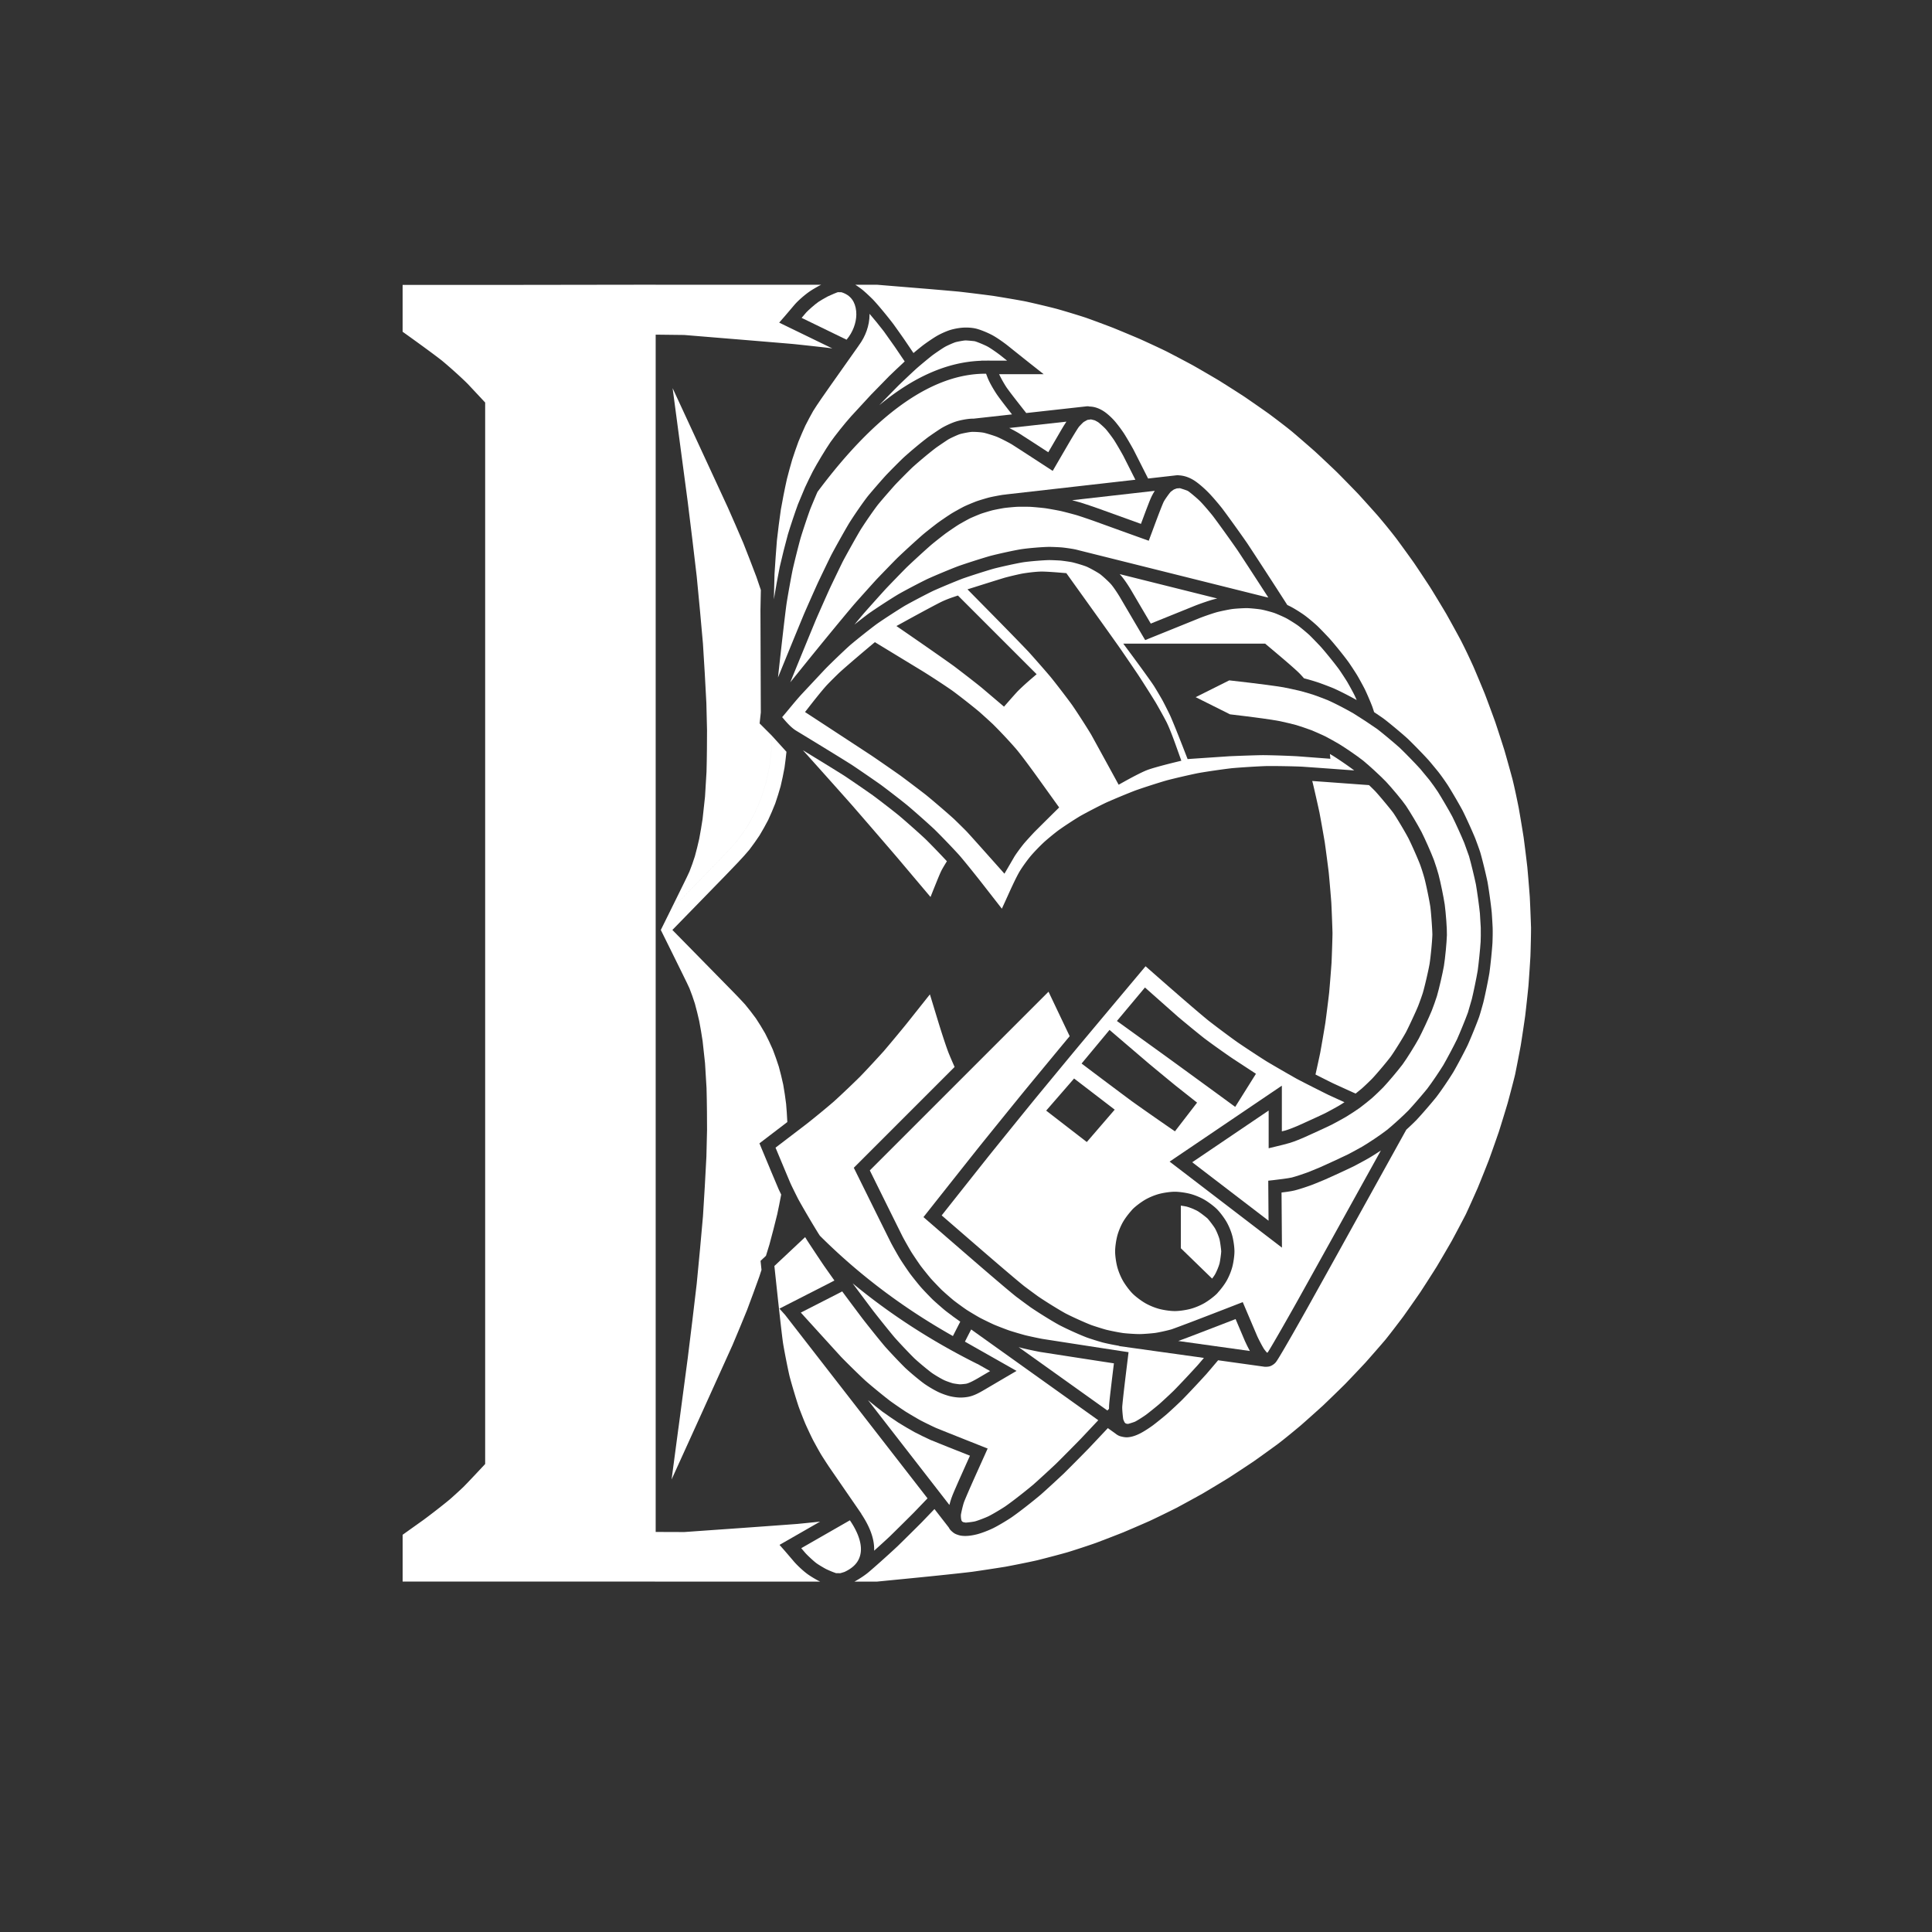 <?xml version="1.0" encoding="UTF-8"?>
<svg width="4096" height="4096" version="1.1" viewBox="0 0 4096 4096" xmlns="http://www.w3.org/2000/svg">
 <rect x="0" y="0" width="4096" height="4096" fill="#333333" stroke="none"/>
 <g fill="#fff">
  <g stroke-linecap="round">
   <path d="m1669.2 2378.8c-0.511-11.571-1.644-28.68-2.561-38.279l-0.016-0.168-0.02-0.17c-1.248-10.675-4.124-29.953-6.014-40.258l-0.035-0.188-0.039-0.187c-2.119-10.177-6.556-28.309-9.344-38.115l-0.051-0.18-0.057-0.178c-3-9.685-8.994-26.689-12.674-35.959l-0.072-0.188-0.078-0.185c-3.894-9.135-11.44-25.026-16.018-33.73l-0.094-0.182-0.102-0.18c-4.792-8.573-13.889-23.366-19.359-31.478l-0.121-0.178-0.123-0.174c-5.675-7.947-16.342-21.668-22.658-29.146l-0.141-0.166-0.144-0.162c-6.489-7.272-18.718-19.98-25.107-26.492-22.74-23.18-64.719-65.97-83.949-85.57-12.643-12.868-31.015-31.561-44.943-45.73 10.451-10.716 23.287-23.879 34.393-35.266h0.01v-0.01c18.139-18.629 57.931-59.489 79.58-81.719v-0.01l0.01-0.01c12.177-12.528 36.65-37.732 49.029-52.857l0.135-0.166 0.131-0.168c6.002-7.747 16.081-21.913 21.418-30.105l0.113-0.174 0.107-0.176c5.131-8.339 13.649-23.551 18.102-32.324l0.092-0.18 0.088-0.183c4.238-8.903 11.202-25.184 14.762-34.471l0.076-0.197 0.07-0.199c3.328-9.419 8.74-26.775 11.412-36.586l0.053-0.191 0.047-0.191c2.439-9.916 6.303-28.352 8.09-38.697l0.027-0.166 0.025-0.168c1.266-8.382 2.99-22.614 4.096-33.496-10.014-11.049-20.771-22.92-30.189-33.312-0.284 8.756-0.677 17.96-1.033 23.469-0.809 9.475-3.14 29.349-4.5 38.387-1.54 8.88-5.474 27.647-7.555 36.139-2.279 8.34-7.795 26.014-10.588 33.943-2.997 7.793-10.112 24.417-13.615 31.795-3.686 7.242-12.4 22.798-16.615 29.666-4.404 6.744-14.726 21.255-19.67 27.65-10.234 12.47-35.021 38.264-47.059 50.648-21.653 22.233-61.432 63.08-79.57 81.709-4.517 4.631-9.795 10.043-15.172 15.557-6.854 13.851-15.185 30.674-20.84 42.088 5.59 11.283 13.79 27.845 20.596 41.596 2.118 4.278 4.101 8.285 5.828 11.775v0.01c5.43 10.99 13.275 26.868 20.102 40.795 6.827 13.927 12.123 24.647 14.264 29.697l0.025 0.061 0.024 0.062c3.401 8.212 8.58 23.06 11.32 31.889l0.055 0.178 0.051 0.178c2.623 9.197 6.971 26.758 9.149 36.795l0.033 0.154 0.031 0.152c2.031 10.336 5.474 30.62 7.106 41.883l0.023 0.174 0.02 0.174c1.415 11.549 3.931 34.597 5.098 46.793l0.02 0.191 0.014 0.191c0.917 12.831 2.47 38.544 3.141 52.014l0.01 0.156 0.01 0.156c0.852 28.212 1.147 72.69 1.086 88.545l0.01 0.129v0.117c-0.262 14.063-0.951 42.381-1.395 56.959v0.135l-0.01 0.135c-1.451 30.655-5.065 93.449-7.258 126.12l-0.01 0.143-0.014 0.141c-2.945 34.68-9.526 105.67-13.201 142.37l-0.014 0.111-0.012 0.111c-4.426 38.738-13.979 117.9-19.145 158.67l-0.01 0.047-0.012 0.049c-5.006 37.676-14.327 107.78-19.51 146.81 7.474-16.453 14.568-32.065 19.885-43.775 15.761-34.685 48.41-106.86 65.359-144.47 7.841-18.403 23.046-55.067 30.316-73.1 6.666-17.582 19.506-52.548 25.604-69.728 5.502-16.719 16.001-50.058 20.93-66.393 4.357-15.986 12.686-47.853 16.238-62.967 3.272-14.971 9.164-45.28 11.578-59.592 1.114-7.399 2.616-18.807 3.978-29.92-7.334-17.544-14.735-35.306-18.088-43.332l-4.162-9.969 8.584-6.555c4.127-3.151 10.763-8.219 18.67-14.258 0.145-7.034 0.203-13.731 0.117-19.322 0.086 5.591 0.03 12.289-0.115 19.322 9.524-7.274 20.892-15.957 31.941-24.396zm-40.926 128.43c-2.414 14.312-8.304 44.621-11.576 59.592-3.553 15.114-11.881 46.981-16.238 62.967-4.928 16.335-15.43 49.674-20.932 66.393-6.098 17.181-18.936 52.146-25.602 69.728-7.27 18.032-22.476 54.697-30.316 73.1-16.95 37.61-49.6 109.78-65.361 144.47-5.317 11.71-12.408 27.322-19.883 43.775-0.346 2.606-0.674 5.073-0.98 7.383-3.431 25.761-9.222 69.35-13.561 101.99 3.399-7.478 6.533-14.373 9.145-20.121 12.867-28.334 40.075-88.211 54.408-119.78 15.816-34.805 48.546-107.16 65.498-144.77l0.068-0.15 0.062-0.15c8.01-18.797 23.239-55.521 30.66-73.932l0.062-0.152 0.061-0.156c6.829-18.008 19.71-53.09 25.959-70.703l0.061-0.172 0.057-0.174c1.312-3.986 2.884-8.839 4.588-14.152-0.524-4.918-0.987-9.276-1.291-12.152l-0.734-6.932 5.09-4.764c1.825-1.708 3.968-3.717 6.371-5.969 2.812-8.997 5.401-17.376 7.258-23.535l0.062-0.203 0.055-0.207c4.468-16.381 12.805-48.213 16.611-64.422l0.027-0.119 0.025-0.119c2.272-10.387 5.547-26.784 8.27-41.199-2.054-4.21-3.931-8.119-5.287-11.049l-0.051-0.109-0.049-0.109c-2.346-5.306-10.41-24.526-18.557-44.014-1.363 11.113-2.866 22.521-3.98 29.92zm8.883-946.7c-0.276-0.304-0.551-0.607-0.824-0.908-8.58-8.58-15.967-15.968-21.137-21.137l-4.75-4.752 0.734-6.68c0.234-2.13 0.714-6.411 0.949-8.555v-0.02c0.257-2.323 0.552-4.978 0.875-7.902-0.087-22.941-0.21-55.993-0.289-76.57-0.059-17.14-0.154-45.11-0.25-73.264-0.084-24.654-0.17-49.449-0.231-67.236v-0.219c0.131-10.725 0.453-26.876 0.826-42.496-3.485-10.389-6.857-20.313-9.34-27.463l-0.061-0.178-0.066-0.178c-6.644-17.765-20.323-53.135-27.566-71.285l-0.061-0.152-0.064-0.152c-7.842-18.534-23.921-55.528-32.375-74.467l-0.041-0.094-0.043-0.094c-8.692-18.814-25.72-55.65-34.076-73.693-15.569-33.628-45.199-97.648-59.258-128.04v-6e-3c-6.266-13.53-15.279-32.999-24.115-52.084 3.953 29.745 8.5 63.971 11.383 85.615v8e-3c0.81 6.102 1.766 13.304 2.822 21.256 5.332 40.141 13.211 99.404 17.668 132.94l0.01 0.049 0.01 0.047c5.166 40.763 14.719 119.93 19.145 158.67l0.012 0.109 0.014 0.109c3.686 36.719 10.257 107.7 13.201 142.38l0.016 0.141 0.01 0.141c2.193 32.667 5.807 95.46 7.258 126.12l0.01 0.135v0.135c0.444 14.579 1.132 42.904 1.395 56.957v0.242c0.061 15.855-0.234 60.333-1.086 88.555l-0.01 0.156-0.01 0.156c-0.671 13.459-2.223 39.173-3.141 52.004l-0.016 0.191-0.018 0.191c-1.167 12.208-3.681 35.247-5.096 46.803l-0.023 0.176-0.021 0.174c-1.631 11.251-5.074 31.535-7.106 41.871l-0.031 0.152-0.033 0.154c-2.177 10.037-6.526 27.598-9.149 36.795l-0.051 0.176-0.053 0.174c-2.743 8.848-7.921 23.688-11.32 31.895l-0.025 0.062-0.027 0.061c-2.14 5.047-7.437 15.773-14.264 29.701-6.827 13.928-14.672 29.806-20.104 40.793-1.661 3.36-3.559 7.195-5.586 11.291 5.377-5.514 10.655-10.926 15.172-15.557 18.138-18.628 57.918-59.476 79.57-81.709 12.037-12.385 36.825-38.179 47.059-50.648 4.944-6.395 15.266-20.907 19.67-27.65 4.215-6.868 12.93-22.424 16.615-29.666 3.503-7.378 10.618-24.002 13.615-31.795 2.793-7.929 8.309-25.603 10.588-33.943 2.081-8.491 6.014-27.258 7.555-36.139 1.36-9.038 3.691-28.912 4.5-38.387 0.356-5.509 0.75-14.713 1.033-23.469z" stop-color="#000000"/>
   <path d="m1390.1 603.58c-15.275 0.02-59.415 0.079-88.94 0.119-38.98 0.06-119.6 0.17-161.25 0.23-32.59 0.04-88.5 0.12-111.81 0.15h-38.74-135.78v99.26c13.192 9.406 62.06 44.417 83.279 61.133v0.004l0.01 0.004c16.408 13.544 41.961 36.517 54.896 49.562v0.006l0.01 0.004c11.221 11.951 29.549 31.552 36.67 39.203l0.135 0.143v46.807 88.09 100.14 112.17 124.22 136.26 148.3 160.34 172.38 176.78 165.23 153.2 141.15 129.11 117.06 105.03 92.99 81.137l-0.135 0.145c-2.178 2.338-35.353 37.983-46.453 48.973-6.812 6.521-21.087 19.537-28.578 26.057-13.158 10.995-41.37 32.959-56.467 43.961-13.087 9.325-34.636 24.691-43.35 30.91v99.242h38.24 136.26 89.439 161.25 109.76v0.025h61.406 159.24l129.57 2e-3c-0.693-0.326-1.351-0.643-1.963-0.947h-0.01c-6.85-3.413-17.4-9.667-24.26-14.566l-0.031-0.023c-9.296-6.675-21.953-18.4-29.543-27.279v-0.01l-0.01-0.012c-8.848-10.375-19.627-22.921-18.93-22.131l-11.365-12.869 14.896-8.539c15.905-9.118 44.309-25.404 71.119-40.773-17.068 1.794-36.409 3.76-48.387 4.9-38.895 2.92-111.69 8.189-145.61 10.559-26.986 1.89-74.049 5.211-94.115 6.641a0.25 0.25 0 0 1-0.018 0l-60.439-0.203v-17.783-94.67-104.52-114.37-124.24-134.09-143.94-153.81-163.66-173.52-177.83-168.59-158.73-148.88-139.02-129.16-119.31-109.45-99.59-63.213l60.461 0.701a0.25 0.25 0 0 1 0.018 0.002c17.177 1.42 60.479 4.987 86.606 7.127 33.046 2.689 104.82 8.648 143.54 11.928a0.25 0.25 0 0 0 0 0.002c18.86 1.92 55.853 5.987 73.973 8.117a0.25 0.25 0 0 0 0 0.002c2.9 0.39 6.265 0.852 9.934 1.361-31.532-15.317-73.919-35.899-96.242-46.742l-16.453-7.992 12.016-13.793c0.18-0.207 5.692-6.675 10.77-12.641 5.077-5.966 9.239-10.904 11.002-12.883l0.01-0.012 0.014-0.014c7.61-8.497 20.938-19.986 30.824-26.783l0.01-0.004 0.01-0.006c5.906-4.048 15.883-9.845 23.131-13.559l0.082-0.043 0.084-0.041c0.362-0.179 0.741-0.365 1.139-0.557h-5.922-159.24-150.24-35.529v-0.068zm423.11 0.066c5.223 3.259 11.011 7.38 15.279 10.83l0.016 0.01 0.012 0.012c5.961 4.842 16.868 15.134 22.262 20.596l0.105 0.107 0.105 0.109c10.588 11.194 29.167 33.543 42.736 51.344l0.1 0.131 0.098 0.135c5.833 8.039 17.391 24.341 23.404 33.023l0.045 0.062 0.043 0.062c5.635 8.329 12.272 18.138 19.225 28.41 7.541-6.294 15.435-12.727 20.443-16.615l0.144-0.111 0.146-0.109c9.562-7.033 22.096-15.571 29.822-19.979l0.025-0.014 0.025-0.016c7.803-4.408 18.984-9.42 27.088-11.965l0.027-0.01 0.031-0.01c8.115-2.508 19.196-4.558 27.637-5.029l0.025-0.004h0.021c8.722-0.458 19.92-0.017 29.664 2.719l0.035 0.012 0.037 0.01c9.894 2.834 23.972 8.757 33.262 13.9l0.018 0.01 0.019 0.01c9.171 5.113 22.99 14.73 32.701 22.525v0.002 0.004c12.986 10.434 34.73 27.78 43.324 34.572l31.607 24.98h-94.461c2.759 6.163 9.431 18.579 15.789 28.158 6.615 9.567 23.989 31.737 41.664 54.145l128.4-14.25a13.998 13.997 0 0 1 5.479 0.479c0.716 0.014 1.449 0.042 2.207 0.084l0.062 0.004 0.065 0.004c6.724 0.429 12.108 1.984 17.969 4.473l0.065 0.029 0.066 0.029c4.029 1.761 7.618 3.842 11.154 6.221l0.021 0.014 0.019 0.014c6.934 4.699 15.169 12.33 21.053 18.887v0.006 0.004c5.815 6.491 14.495 18.069 20.488 27.037l0.082 0.121 0.078 0.121c5.378 8.419 15.221 25.277 20.58 35.174l0.092 0.172 0.088 0.174c8.598 16.992 19.744 39.04 30.354 60.037l55.965-6.354c0.951-0.138 1.878-0.243 2.801-0.318l2.338-0.266a13.998 13.997 0 0 1 4.457 0.209c0.357 0.019 0.717 0.043 1.084 0.068h0.037 0.037c10.652 0.798 20.417 4.415 29.578 9.939l0.021 0.014 0.024 0.014c9.6 5.837 22.882 17.469 32.129 26.998l0.01 0.012c9.094 9.388 22.038 24.755 28.617 33.166l0.076 0.102 0.076 0.1c8.396 11.139 33.986 46.232 53.158 73.971l0.086 0.125 0.084 0.125c21.13 32.018 63.257 96.912 84.559 130.24 3.13 1.464 6.057 2.907 8.492 4.197l0.018 0.01 0.019 0.012c7.986 4.263 20.762 12.299 28.275 17.762l0.016 0.012 0.014 0.012c7.551 5.521 19.833 15.867 26.754 22.31l0.068 0.065 0.068 0.062c5.639 5.393 18.526 18.859 24.564 25.287l0.104 0.111 0.103 0.115c11.927 13.268 32.08 38.22 41.898 51.91l0.066 0.092 0.065 0.098c4.72 6.814 13.003 19.485 17.248 26.357l0.072 0.117 0.068 0.117c4.12 6.971 11.794 20.848 16.449 29.978l0.078 0.156 0.076 0.158c4.483 9.364 11.843 26.495 15.476 36l0.066 0.174 0.061 0.178c1.144 3.252 2.523 7.412 3.939 11.877 7.717 5.128 14.996 10.079 20.25 13.805l0.221 0.156 0.215 0.164c13.182 10.135 37.339 30.301 49.732 41.473l0.139 0.125 0.135 0.129c12.143 11.547 34.23 34.244 45.358 46.627l0.131 0.146 0.127 0.148c5.283 6.22 15.282 18.301 20.4 24.67l0.084 0.105 0.084 0.103c7.346 9.51 14.199 19.595 18.545 26.023l0.102 0.154 0.102 0.156c8.736 13.69 24.329 40.379 32.098 54.953l0.082 0.152 0.076 0.154c7.434 14.814 20.283 43.129 26.459 58.285l0.068 0.17 0.064 0.17c2.848 7.548 8.892 23.859 10.797 30.197l0.027 0.09 0.023 0.09c4.483 15.679 11.827 45.804 15.127 61.99l0.035 0.182 0.033 0.18c2.891 16.366 7.202 47.54 8.824 63.967l0.02 0.18 0.012 0.178c0.587 8.053 1.521 23.547 1.893 31.596l0.01 0.131v0.133c0.163 5.946 0.145 11.981 0.053 17.506h-0.01c-0.093 5.525-0.261 10.541-0.397 14.447l-0.01 0.191-0.01 0.193c-1.015 16.306-4.152 47.179-6.463 63.553l-0.025 0.174-0.027 0.174c-2.725 16.329-9.004 46.788-12.904 62.639l-0.041 0.172-0.047 0.17c-2.124 7.78-6.791 24.496-8.977 30.754l-0.027 0.08-0.029 0.08c-5.546 15.278-17.211 43.912-24.002 58.914l-0.072 0.16-0.076 0.158c-7.205 14.91-21.901 42.616-30.164 56.84l-0.096 0.16-0.098 0.158c-8.529 13.824-23.828 36.825-35.781 52.522l-0.103 0.137-0.109 0.135c-10.12 12.628-30.23 35.872-41.371 47.816l-0.09 0.096-0.09 0.094c-5.599 5.782-13.705 13.522-22.119 21.215-2.631 4.742-5.781 10.412-8.461 15.236l-0.01 0.016c-12.502 22.562-40.588 73.235-56.184 101.38-18.688 33.734-57.91 104.54-78.459 141.61v0.01c-18.224 32.826-52.016 93.576-67.592 121.53l-0.012 0.016-0.01 0.012c-12.966 23.158-49.142 87.229-61.676 106.98l-0.039 0.062-0.041 0.06c-3.236 4.979-5.022 8.504-12.356 12.684l-0.115 0.066-0.117 0.063c-4.031 2.197-6.686 2.445-9.6 2.701-1.475 0.13-2.886 0.241-4.475 0.141a13.998 13.997 0 0 1-1.781-0.133l-97.998-13.684c-9.004 10.679-18.252 21.565-24.225 28.484l-0.1 0.115-0.102 0.113c-10.585 11.736-36.045 39.212-52.74 56.111l-0.1 0.1-0.102 0.098c-8.259 8.03-23.602 22.288-31.5 29.274l-0.088 0.078-0.09 0.076c-7.789 6.661-21.903 18.026-29.392 23.656l-0.098 0.074-0.1 0.07c-8.624 6.248-19.716 13.388-27.236 17.121l-0.02 0.01-0.016 0.01c-7.674 3.782-15.678 6.903-24.773 7.785h-0.029-0.029c-4.542 0.421-8.22-0.116-12.008-0.928-3.787-0.812-7.133-1.559-11.506-4.393l-0.068-0.043-0.066-0.045c-1.524-1.012-2.747-1.903-3.799-2.781l-15.594-11.137c-13.171 13.996-29.731 31.584-39.75 42.209l-0.074 0.078-0.074 0.076c-13.714 14.107-40.209 40.823-53.334 53.775l-0.117 0.115-0.119 0.111c-12.491 11.763-36.628 34.047-48.596 44.559l-0.084 0.074-0.086 0.07c-11.81 10.042-41.893 34.246-62.238 48.336l-0.113 0.08-0.117 0.074c-11.602 7.699-28.361 17.615-38.172 22.463l-0.018 0.01-0.02 0.01c-9.874 4.844-24.564 10.509-34.262 13.014h-0.012-0.012c-9.053 2.32-19.485 4.031-28.676 3.482h-0.031-0.029c-4.589-0.294-7.848-0.766-12.682-2.459l-0.041-0.014-0.041-0.016c-4.806-1.716-6.963-2.816-11.139-6.354l-0.06-0.051-0.061-0.053c-3.797-3.292-5.266-5.156-7.271-8.922l-30.352-39.088c-9.925 10.352-19.083 19.893-26.543 27.652l-0.086 0.088-0.086 0.086c-13.371 13.43-38.901 38.704-51.328 50.797l-0.094 0.092-0.096 0.088c-22.961 21.524-52.98 48.056-62.938 56.299l-0.062 0.053-0.061 0.051c-6.908 5.588-18.077 13.121-28.383 18.615h47.795c6.633-0.661 37.104-3.649 60.982-5.998 32.944-3.199 103.78-10.299 140.71-14.787 17.933-2.539 53.275-7.928 70.68-10.768 16.862-3.128 50.556-9.837 67.215-13.645 16.303-4.068 48.527-12.475 64.197-16.982 15.42-4.687 45.533-14.584 60.215-19.791 14.494-5.437 43.359-16.585 57.725-22.293 14.244-5.987 42.595-18.232 56.701-24.49 14.012-6.566 42.066-20.25 56.121-27.357 13.954-7.447 41.787-22.662 55.652-30.44 13.774-8.096 41.226-24.632 54.902-33.059 13.474-8.686 40.158-26.269 53.385-35.176 12.954-9.136 38.637-27.622 51.344-36.978 15.408-11.72 36.823-29.494 48.891-39.621 11.904-10.425 35.539-31.557 47.275-42.273 11.565-11.015 34.529-33.31 45.916-44.606 11.105-11.464 33.019-34.567 43.836-46.203 10.506-11.795 31.242-35.548 41.459-47.514 7.695-9.262 28.955-37.14 38.393-49.736 9.206-12.843 27.392-38.795 36.369-51.891 8.746-13.354 25.993-40.255 34.49-53.811 8.176-13.653 24.193-41.055 32.041-54.81 7.517-13.844 22.234-41.628 29.432-55.562 2.858-5.665 19.52-42.806 25.818-57.211 6.027-14.613 17.795-44.014 23.533-58.809 5.468-14.992 16.094-45.092 21.242-60.188 4.818-15.124 14.117-45.39 18.596-60.533 4.139-15.155 14.465-54.498 15.795-60.689 3.139-15.344 9.118-46.169 11.947-61.633 2.509-15.604 7.217-46.934 9.416-62.656 1.889-15.844 5.33-47.546 6.879-63.389 1.22-15.795 3.317-47.317 4.207-63.049 0.55-15.686 1.459-50.621 1.26-62.617l-0.006-0.012-0.064-0.023c-0.46-15.664-1.73-47.057-2.529-62.77-1.13-15.785-3.738-47.397-5.207-63.219-1.8-15.865-5.731-47.494-7.85-63.246-2.429-15.633-7.616-46.758-10.365-62.262-3.059-15.375-8.638-42.519-13.305-61.195-4.058-15.163-12.506-45.469-16.894-60.613v-0.012c-4.738-15.124-14.543-45.359-19.611-60.463v-0.01c-5.398-15.034-16.463-44.91-22.131-59.764-5.958-14.644-18.134-43.761-24.361-58.215-6.508-14.266-15.723-34.322-27.166-56.488-7.437-13.864-22.631-41.503-30.398-55.277-8.096-13.673-24.602-40.934-33.02-54.52v-0.01c-8.697-13.415-26.308-39.982-35.225-53.146-9.147-12.905-27.671-38.474-37.047-51.139-15.191-19.837-29.413-36.757-39.561-48.764-10.436-11.835-31.606-35.342-42.342-47.018-11.026-11.505-33.387-34.354-44.713-45.699-11.526-11.085-34.748-32.957-46.443-43.742-11.856-10.496-35.734-31.185-47.76-41.391v-0.002c-14.949-12.28-37.189-29.025-49.836-38.432v-0.002c-12.905-9.186-38.954-27.317-52.109-36.273v-0.004c-13.405-8.736-40.455-25.957-54.09-34.443v-0.002c-13.755-8.187-41.345-24.231-55.19-32.088v-0.002c-13.935-7.537-41.895-22.279-55.93-29.486v-0.002c-14.05-6.905-42.109-19.822-56.195-26.18l-0.01-0.002c-14.205-6.088-42.741-17.991-57.076-23.818v-0.002c-14.466-5.548-43.506-16.443-58.307-21.6v-0.002c-15.05-4.966-45.911-14.312-61.701-18.689v-0.002c-16.05-4.187-48.891-11.986-65.682-15.594-16.72-3.218-50.858-8.945-68.133-11.684-17.804-2.409-53.932-6.888-72.266-8.957-18.856-1.74-55.886-4.96-74.051-6.43-29.546-2.409-79.569-6.517-100.06-8.217h-14.858-31.205zm968.8 1052.1c0.611 2.168 1.096 3.941 1.412 5.195 3.67 15.42 10.68 46.404 14 61.975a0.25 0.25 0 0 1 0 0.01c2.98 15.711 8.59 47.263 11.23 63.123a0.25 0.25 0 0 1 0 0.01c2.28 15.99 6.49 48.014 8.41 64.045 1.55 15.991 4.279 47.891 5.459 63.832a0.25 0.25 0 0 1 0 0.01c0.8 15.881 2.029 47.595 2.469 63.436 0.055 3.217-0.268 15.076-0.693 28.139-0.425 13.063-0.954 27.313-1.309 35.254a0.25 0.25 0 0 1 0 0.01c-1.09 15.92-3.628 47.803-5.078 63.774a0.25 0.25 0 0 1 0 0.01c-1.83 16.021-5.86 48.054-8.06 64.074-2.54 15.891-7.979 47.523-10.869 63.273a0.25 0.25 0 0 1 0 0.01c-2.332 11.228-6.523 30.462-10.027 46.125 13.651 6.941 27.906 14.103 37.104 18.615 12 5.506 31.729 14.49 47.883 21.814 5.108-4.047 10.37-8.312 13.484-10.963 5.467-4.876 16.864-15.765 21.867-20.889 9.996-10.652 30.15-34.546 38.879-46.09 6.429-8.731 25.153-38.606 32.312-51.633 5.38-10.192 20.699-42.786 26.18-56.303 2.696-6.927 8.07-21.735 10.062-28.332 4.147-14.365 11.447-45.826 14.074-60.699 2.339-14.774 5.432-46.824 5.926-61.436l0.002-0.002c0.175-6.684-2.422-45.285-4.33-59.699-2.199-14.556-8.68-46.032-12.404-60.219-2.035-7.274-5.419-18.548-9.049-28.578-5.227-13.746-18.211-43.09-25.057-56.621-7.021-13.359-23.3-40.719-31.371-52.738-3.85-5.646-29.149-36.391-39.256-47.201-3.255-3.362-7.79-7.791-12.836-12.576-22.985-1.673-54.158-3.945-74.662-5.449h-0.01c-10.742-0.796-29.028-2.115-45.742-3.305z" stop-color="#000000" stroke-linejoin="round" stroke-width="1"/>
   <path d="m1918 766.25c-7.619-11.257-14.943-22.08-21.086-31.16-0.01-0.011-0.019-0.03-0.029-0.041-5.767-8.327-17.307-24.602-22.916-32.336-9.048-11.864-21.03-26.511-30.457-37.455 0.01 0.68 0.01 1.361 0 2.043-0.192 22.384-8.159 45.56-23.006 65.373l0.049 0.023-0.795 1.125c0 3e-3 0 5e-3 -0.01 8e-3v4e-3l-8.721 12.33c-10.383 14.68-35.605 50.384-50.432 71.389v4e-3c-9.06 12.827-28.502 40.49-36.598 53.742-4.166 7.209-12.756 23.276-16.602 31.07-3.756 8.031-11.379 25.69-14.812 34.334-3.334 8.855-10.009 28.164-13.02 37.662-2.904 9.704-8.609 30.596-11.182 40.951-4.484 19.751-10.357 49.935-12.922 65.135-2.36 15.574-6.581 48.573-8.342 65.234-1.467 17.338-4.014 53.028-5.072 71.078-0.445 12.85-1.006 34.914-1.393 53.809 3.228-19.885 8.997-51.803 12.43-68.516l0.023-0.111 0.023-0.113c3.975-17.862 12.384-51.426 17.127-68.348l0.033-0.121 0.035-0.123c4.987-16.623 15.291-47.584 21.379-64.035l0.07-0.186 0.074-0.185c3.672-9.118 10.962-26.551 14.826-35.441l0.057-0.131 0.062-0.131c4.057-8.835 12.027-25.238 16.392-33.728l0.043-0.086 0.045-0.084c8.966-16.868 26.977-46.712 37.352-61.896l0.061-0.09 0.064-0.09c10.495-14.856 29.328-38.429 43.213-54.106l0.064-0.072 0.064-0.07c10.89-11.957 31.98-34.815 42.369-45.939l0.07-0.076 0.07-0.074c9.905-10.299 28.97-29.824 38.398-39.312l0.098-0.096 0.098-0.094c7.431-7.194 20.679-19.861 32.797-31.066zm-102.51-99.463c0.026-2.495-0.086-4.942-0.336-7.324-2.032-19.377-11.312-33.784-31.279-39.898-2.129-0.056-6.577-0.053-7.508-0.127-0.495 0.157-1.385 0.435-2.252 0.766-1.793 0.685-4.144 1.635-6.586 2.658-4.848 2.03-10.225 4.436-12.522 5.57-5.721 2.936-16.35 9.199-19.98 11.686-6.69 4.6-21.433 17.481-25.828 22.387v4e-3 2e-3c0.307-0.34-5 5.855-9.709 11.381 28.213 13.703 68.658 33.348 95.311 46.297 13.577-16.108 20.511-35.932 20.693-53.4z" stop-color="#000000"/>
   <path d="m2046.2 721.79c-3.757 0.215-16.88 2.587-20.877 3.818-4.011 1.265-16.668 6.795-21.648 9.605-5.154 2.943-18.188 11.673-26.916 18.082-7.476 5.81-24.409 19.824-33.018 27.354-13.156 11.955-30.23 28.25-38.947 36.689-9.192 9.253-28.175 28.69-37.891 38.791-0.854 0.915-1.784 1.913-2.777 2.981 71.914-59.584 143.91-91.838 215.91-94.26l-0.102-0.262h10.596c2.085 0.015 4.173-0.223 6.258-0.156a14 14 0 0 1 1.688 0.156h36.66c-4.542-3.633-8.53-6.788-12.195-9.732l-0.01-0.004c-8.121-6.518-22.669-16.477-28.785-19.891-5.985-3.312-21.591-9.799-27.356-11.457-1.192-0.327-17.126-1.894-20.592-1.715zm44.359 70.523c-5.035-0.039-10.085 0.092-15.148 0.395h-0.002c-100.3 5.985-206.25 78.756-315.18 215.03h0.002c-8.706 10.891-17.431 22.188-26.174 33.889a14 14 0 0 1-0.729 0.894c-0.365 0.781-0.704 1.514-1.014 2.188-3.651 8.405-10.894 25.722-14.391 34.396-5.67 15.341-16.038 46.476-20.713 62.045-4.454 15.9-12.93 49.723-16.699 66.646-3.543 17.261-10.087 53.669-12.945 71.949-3.917 27.935-13.077 110.44-16.812 144.38-0.412 3.738-0.867 7.864-1.351 12.258 13.774-33.988 40.772-99.865 55.26-134.84l0.049-0.117 0.051-0.117c7.291-16.737 21.603-48.977 28.76-64.791l0.045-0.102 0.047-0.098c7.014-14.875 20.73-43.354 27.604-57.314l0.037-0.076 0.039-0.078c6.243-12.298 28.971-53.059 39.312-70.272l0.088-0.144 0.09-0.141c12.052-19.01 29.143-43.648 39.139-56.387l0.107-0.135 0.107-0.133c9.529-11.55 27.862-32.67 37.396-43.145l0.084-0.092 0.084-0.088c9.563-10.142 27.853-28.565 37.471-37.725l0.113-0.107 0.117-0.107c15.421-14.038 38.975-33.653 52.98-44.049l0.102-0.072 0.1-0.07c7.115-5.092 21.92-15.183 27.359-18.469l0.018-0.012 0.018-0.01c8.312-4.987 21.007-10.851 30.072-13.799l0.018-0.006 0.019-0.008c9.077-2.925 22.238-5.464 31.713-6.131l0.027-0.002 0.027-0.002c2.056-0.136 4.337-0.212 6.764-0.219l80.92-8.979c-13.455-17.122-25.66-32.927-31.93-42.01l-0.07-0.102-0.068-0.102c-8.128-12.23-16.199-26.404-20.031-36.482l-0.01-0.014c-0.854-2.239-1.883-4.941-2.869-7.529z" stop-color="#000000"/>
  </g>
  <path d="m2260.9 893.92-121.24 13.457c7.089 3.54 14.449 7.499 19.771 10.684l0.012 8e-3 0.014 8e-3c3.969 2.386 16.333 10.438 31.744 20.445 11.051 7.176 21.327 13.865 31.234 20.309 6.369-10.942 13.66-23.469 19.811-34.031v-4e-3c4.26-7.311 11.96-20.969 18.652-30.875z" stop-color="#000000"/>
 </g>
 <path d="m2407.1 1017.1c-9.105-18.017-18.252-36.108-25.531-50.494-4.814-8.885-14.912-26.143-19.449-33.258-5.099-7.614-14.342-19.733-17.973-23.787-1e-3 -2.8e-4 -0.01-2e-3 -0.01-2e-3v-6e-3c-3.556-3.961-13.762-12.935-15.9-14.389-1.004-0.67-6.558-3.692-6.641-3.742-1.478-0.609-8.548-2.216-8.685-2.269-0.01 0.052-7.464 1.086-7.449 1.057-0.045 0.034-7.346 4.001-8.432 4.838-1.052 0.844-7.796 7.606-9.674 9.969-3.034 3.863-15.68 24.844-20.922 33.84-8.45 14.51-22.064 37.885-27.203 46.727l-7.393 12.721-12.338-8.016c-10.733-6.973-28.166-18.326-43.555-28.318-15.376-9.985-29.705-19.201-30.896-19.918h-0.01c-7.307-4.371-24.248-12.955-30.795-15.662-6.547-2.692-22.885-7.762-28.646-8.969v0c0 5e-5 0-1e-5 -0.01 0v0c-5.007-1.035-14.276-1.685-20.668-1.812a14 14 0 0 1-1.621-0.021c-1.447-9e-3 -2.677 0.015-3.582 0.074-5.04 0.359-20.215 3.288-25.043 4.842-4.844 1.578-19.403 8.235-24.295 11.168-1.6 0.968-19.218 12.759-25.398 17.174-12.442 9.242-36.156 28.946-50.623 42.107-8.851 8.435-27.281 26.988-36.199 36.441-8.908 9.79-27.309 30.99-36.285 41.861-8.661 11.047-25.917 35.822-37.365 53.869-9.591 15.975-33.23 58.473-38.238 68.332-6.729 13.669-20.417 42.09-27.301 56.688-7.045 15.571-21.315 47.715-28.504 64.215-14.392 34.746-41.217 100.2-54.969 134.12 13.306-16.473 26.899-33.306 36.738-45.496 24.632-30.489 74.138-91.01 98.721-119.82l0.07-0.084 0.072-0.082c11.9-13.515 35.063-39.341 46.607-51.986l0.092-0.102 0.096-0.098c11.195-11.792 32.882-34.15 43.721-45.08l0.184-0.18c10.913-10.61 39.932-37.376 55.957-51.164l0.109-0.096 0.113-0.094c7.912-6.527 22.575-18.08 30.199-23.787l0.1-0.074 0.103-0.074c7.531-5.429 21.188-14.714 28.471-19.34l0.131-0.084 0.133-0.08c7.206-4.356 19.823-11.374 26.84-14.904l0.123-0.062 0.127-0.061c5.996-2.869 18.912-8.269 25.955-10.904l0.176-0.065 0.18-0.062c7.027-2.416 19.574-6.192 26.799-8.07l0.182-0.047 0.184-0.043c7.281-1.685 20.345-4.21 27.873-5.359l0.158-0.024 0.158-0.022c1.948-0.252 4.296-0.522 6.844-0.793a14 14 0 0 1 1.525-0.26zm-399.6 808.82c-13.309-14.387-34.345-36.194-45.867-47.455-13.87-12.999-43.872-39.494-56.463-50.022-13.016-10.546-40.64-31.91-54.639-42.256-14.599-10.315-44.67-30.978-59.9-41.141-22.926-14.473-59.608-36.928-88.406-54.475 1.443 1.591 2.845 3.137 4.197 4.629l0.016 0.018 0.016 0.017c24.828 27.574 74.014 82.627 98.494 110.25l0.039 0.043 0.039 0.045c24.613 28.251 73.465 84.82 97.83 113.3l0.031 0.033 0.029 0.035c20.435 24.197 52.067 61.669 69.857 82.75 2.816-7.064 4.663-11.781 7.834-19.621 6.681-16.518 12.286-30.636 15.856-37.463l0.01-0.016 0.01-0.02c2.366-4.495 6.647-11.65 11.018-18.652z" fill="#fff" stop-color="#000000" stroke-linecap="round"/>
 <path d="m2448.2 1040.6-175.28 19.906c6.711 1.756 13.459 3.59 18.193 4.969l0.115 0.031 0.113 0.035c9.536 2.953 27.616 9.138 36.99 12.457l0.051 0.02 0.053 0.018c27.179 9.858 66.331 23.976 90.467 32.646 2.768-7.482 6.283-17.021 10.422-27.916 5.028-13.234 9.439-24.912 12.752-31.471l0.012-0.024 0.014-0.025c1.766-3.462 3.827-7.084 6.094-10.646z" fill="#fff" stop-color="#000000"/>
 <g fill="#fff">
  <g stroke-linecap="round">
   <path d="m2689 1266.9c-21.714-33.635-49.199-75.872-64.889-99.65-18.777-27.162-44.442-62.356-52.314-72.807-5.72-7.307-19.044-23.052-26.613-30.867l-0.01-0.01c-7.147-7.363-23.166-20.482-26.549-22.547-2.789-1.675-16.85-5.949-17.178-5.984-0.343-0.01-6.581 0.455-6.582 0.438-0.078 0.035-5.862 2.188-6.215 2.355-0.373 0.223-5.852 4.171-6.791 5.029-1.766 1.692-11.795 15.223-14.812 21.125-1.194 2.368-6.606 15.726-11.561 28.768-4.959 13.053-10.012 26.761-12.576 33.688l-0.02 0.032c-0.927 2.486-2.266 6.033-2.635 7.019l-4.834 12.93-12.996-4.65c-20.69-7.404-72.323-26.042-103.46-37.334-8.957-3.171-27.297-9.422-35.816-12.064-8.448-2.456-26.063-7.062-34.266-8.971-8.101-1.706-25.084-4.769-32.902-5.939-7.731-0.971-24.07-2.493-31.494-2.932-7.422-0.254-21.822-0.262-28.318-0.049-6.398 0.359-20.324 1.647-26.535 2.445-6.103 0.939-19.473 3.522-25.443 4.896-5.875 1.535-18.703 5.396-24.381 7.34-5.578 2.097-19.59 8.005-23.392 9.816-5.607 2.828-18.585 10.032-24.686 13.713-6.282 3.996-20.134 13.406-26.859 18.25-6.864 5.143-21.678 16.811-28.969 22.822-15.082 12.985-44.527 40.139-54.498 49.828-10.548 10.639-32.18 32.939-43.102 44.441-11.327 12.409-34.451 38.188-46.121 51.441-5.714 6.697-12.865 15.22-20.777 24.728 11.372-9.051 23.004-18.072 31.014-23.978l0.135-0.1 0.139-0.096c15.601-10.936 46.098-30.716 61.633-40.018l0.137-0.082 0.139-0.078c15.39-8.747 45.427-24.524 61.44-32.272l0.146-0.07 0.146-0.066c16.222-7.391 47.875-20.597 64.717-26.99l0.141-0.053 0.141-0.051c17.039-6.052 50.318-16.682 67.945-21.711l0.16-0.045 0.162-0.043c17.43-4.526 49.275-11.57 65.68-14.229l0.113-0.017 0.113-0.02c16.141-2.346 44.035-4.677 58.896-4.854h0.293c7.245 0.066 19.797 0.607 26.756 1.162l0.168 0.016 0.166 0.018c6.855 0.712 18.456 2.366 25.053 3.592l0.168 0.032c0.887 0.176 1.823 0.374 2.797 0.59a14 14 0 0 1 0.723 0.16l0.045 0.012c2.534 0.575 5.308 1.269 8.19 2.045l392.34 98.022 0.924 0.231a14 14 0 0 1 0.373 0.119c2.053 0.424 4.285 0.924 6.598 1.475zm-108.38 1.932-206.83-51.674c1.137 1.221 2.202 2.408 3.178 3.543l0.028 0.032c6.968 8.157 15.273 20.568 22.279 32.508 13.522 23.076 30.573 52.059 40.459 68.812 24.137-9.739 65.679-26.53 94.055-38.029l0.082-0.033 0.082-0.031c11.675-4.561 27.966-10.117 37.812-12.91l0.066-0.018 0.062-0.018c2.542-0.695 5.524-1.438 8.723-2.182z" stop-color="#000000"/>
   <path d="m2876.3 1484.2c-1.887-4.296-3.67-8.24-5.006-11.037-4.184-8.194-11.913-22.175-15.453-28.172-3.743-6.053-12.133-18.887-16.295-24.902-8.544-11.905-29.185-37.492-39.84-49.356-5.763-6.131-19.343-20.222-23.336-24.045-5.585-5.191-18.625-16.111-24.086-20.107l-0.01-0.01c-5.53-4.019-19.377-12.71-24.988-15.705-5.643-2.988-20.1-9.342-25.844-11.369-5.196-1.816-18.068-5.288-24.877-6.754a14 14 0 0 1-1.312-0.262l-0.199-0.051h-0.016c-0.155-0.03-0.307-0.057-0.451-0.084h-0.01c-6.512-1.193-23.363-2.884-30.213-3.027-6.841-0.123-24.412 0.893-31.738 1.859-7.306 0.983-25.455 4.704-33.312 6.85-8.156 2.318-24.66 7.915-35.178 12.024-31.786 12.88-84.258 34.097-105.12 42.504l-11.15 4.494-6.127-10.344c-7.777-13.13-31.042-52.703-46.621-79.289v-0.012c-6.309-10.751-14.652-22.902-19.404-28.469-4.492-5.223-18.248-17.901-23.646-21.82-5.422-3.893-21.922-13.077-28.518-15.822-6.704-2.762-25.079-8.189-31.943-9.559-5.033-0.93-17.05-2.652-22.547-3.231-5.606-0.441-18.441-1-24.451-1.06-12.087 0.153-40.976 2.518-54.973 4.545-14.207 2.31-46.692 9.443-62.85 13.633-16.524 4.72-50.039 15.427-65.941 21.07-15.716 5.971-47.609 19.277-62.742 26.166-14.905 7.217-45.193 23.123-59.518 31.258-14.333 8.589-45.175 28.591-59.686 38.756-14.288 10.545-43.211 33.51-56.822 45.127-13.413 12.019-40.524 38.048-53.246 51.133-12.57 13.421-36.26 38.742-47.488 50.748-14.417 15.402-29.933 35.232-43.1 50.551 2.259 2.637 4.518 5.323 7.082 8.246 6.667 7.6 14.607 15.583 22.465 20.361 26.878 16.325 85.585 52.014 117.98 72.467l0.148 0.096 0.146 0.098c15.65 10.44 45.777 31.14 60.781 41.744l0.119 0.086 0.119 0.086c14.644 10.82 42.15 32.093 55.836 43.186l0.164 0.132c13.496 11.281 43.141 37.46 57.826 51.229l0.105 0.1 0.102 0.1c14.23 13.9 40.262 41.012 53.119 55.316l0.105 0.117 0.103 0.121c12.372 14.408 34.462 42.002 45.303 55.85l0.01 0.01 0.01 0.012c13.124 16.826 30.18 38.694 44.244 56.73 3.479-7.601 4.642-10.139 8.926-19.502 6.275-13.84 20.65-46.23 29.303-60.447 5.457-8.954 15.865-23.345 22.814-31.637l0.02-0.02c6.913-8.221 19.487-21.241 28.551-29.639l0.076-0.07 0.074-0.068c9.366-8.427 22.902-19.27 28.566-23.582l0.084-0.066 0.088-0.061c11.422-8.421 34.029-23.178 46.803-30.859l0.154-0.094 0.158-0.092c13.304-7.538 39.925-21.362 54.676-28.41l0.139-0.064 0.141-0.064c15.235-6.872 45.898-19.641 62.32-25.9l0.135-0.051 0.133-0.049c16.575-5.932 48.657-16.26 65.576-21.131l0.144-0.043 0.144-0.037c17.033-4.509 50.032-12.155 67.406-15.617l0.142-0.027 0.145-0.025c17.521-3.115 52.013-8.133 70.441-10.236l0.143-0.016 0.144-0.014c18.57-1.734 54.624-3.977 73.549-4.574h0.275c19.028-0.227 56.079 0.408 75.463 1.303l0.162 0.01 0.16 0.012c18.788 1.303 54.505 3.861 71.557 5.125 11.278 0.827 24.803 1.815 38.404 2.807-11.801-9.092-35.635-25.333-47.26-32.394-1.202-0.704-2.667-1.547-4.295-2.475l1.076 10.172-16.762-1.279c-10.066-0.767-35.421-2.696-50.824-3.867-17.68-1.149-56.242-2.449-75.803-2.549-16.873 0.208-52.836 1.506-71.01 2.346-31.833 2.138-70.897 4.774-78.045 5.268l-10.287 0.711-3.73-9.613c-9.563-24.65-26.221-67.076-33.33-82.785-3.726-7.871-11.872-24.06-15.906-31.604-4.294-7.698-13.694-23.588-18.316-30.947-10.079-15.4-43.396-60.51-48.527-67.424l-16.58-22.344h300.83l3.91 3.297c20.189 17.019 57.442 48.085 69.402 60.33l0.01 0.014 0.012 0.012c2.642 2.717 5.761 6.148 8.938 9.803 10.688 2.788 19.214 5.289 29.941 8.785l0.119 0.039 0.121 0.043c8.356 2.892 23.465 8.604 31.475 11.904l0.125 0.053 0.123 0.053c13.605 5.913 33.574 16.166 49.875 25.281zm-371.76 128.61-15.086 3.682c-12.515 3.059-44.463 11.169-57.289 16.07h-0.01c-13.708 5.264-39.155 19.214-48.188 24.244l-12.338 6.871-6.764-12.394c-9.976-18.282-35.643-65.099-51.416-93.775-9.13-15.328-29.767-47.357-40.574-62.98-11.42-15.752-34.211-45.378-44.797-58.455-10.966-13.108-34.779-40.163-46.906-53.65-25.806-27.191-72.358-74.437-92.924-95.283-7.484-7.594-17.993-18.243-21.068-21.369l-16.037-16.301 21.812-6.869c11.244-3.541 46.669-14.705 57.662-17.932l0.137-0.039 0.139-0.037c9.559-2.595 26.512-6.605 35.514-8.377l0.127-0.023 0.129-0.024c11.3-2.007 28.526-4.058 39.254-4.351h0.02c12.469-0.324 40.967 2.22 48.334 2.811l6.475 0.519 3.785 5.281c12.898 17.997 44.576 62.184 63.34 88.379 11.576 16.15 34.429 48.256 45.801 64.33l0.045 0.062 0.045 0.066c10.356 14.991 29.903 43.623 39.252 57.506l0.118 0.172c8.318 12.754 24.058 37.255 36.975 58.361l0.064 0.107 0.064 0.109c6.776 11.538 17.883 31.592 22.871 41.303l0.061 0.121 0.061 0.119c8.07 16.481 17.101 41.952 20.949 52.715v0.02c1.431 4.014 4.01 11.214 5.144 14.387zm-259.03 99.088-8.537 8.422c-8.596 8.468-30.357 30.077-43.549 43.238-5.92 6.219-17.174 18.602-21.912 24.092-7.495 9.008-17.942 23.479-21.162 28.916-3.368 5.794-8.896 15.29-11.107 19.082l-9.725 16.678-12.83-14.426c-13.168-14.806-59.324-66.656-67.908-75.734-6.254-6.319-19.332-19.207-26.016-25.631-14.172-12.953-46.208-40.365-60.547-51.955-12.864-9.969-39.654-30.243-53.42-40.416-14.731-10.408-45.231-31.538-60.848-42.144-30.968-20.305-84.906-55.628-107.96-70.705-8.459-5.53-18.709-12.229-20.498-13.398l-12.75-8.334 9.379-12.004c6.694-8.568 24.309-31.143 36.494-44.627l0.109-0.121 0.113-0.121c7.227-7.629 20.262-20.491 26.336-26.326l0.127-0.125 0.133-0.119c19.192-17.519 60.357-52.108 67.686-58.262l7.693-6.461 8.584 5.219c18.272 11.111 64.042 38.951 91.543 55.682l0.024 0.016 0.025 0.016c16.768 10.295 48.153 30.818 63.82 41.779l0.121 0.084 0.119 0.088c15.259 11.165 43.27 33.149 57.272 44.941l0.129 0.107 0.127 0.111c6.921 6.119 20.608 18.547 27.83 25.277l0.141 0.131 0.139 0.135c16.716 16.459 39.626 41.043 52.057 55.84l0.062 0.078 0.062 0.076c12.222 14.978 32.824 43.219 42.857 57.166 14.942 20.802 34.348 47.834 38.785 54.002zm-47.775-282.52-11.484 9.84c-2.919 2.501-18.486 15.892-29.596 27.297-5.693 6.193-15.197 16.98-18.986 21.301l-9.086 10.361-10.504-8.922c-6.548-5.563-24.833-21.086-36.644-31.107-13.891-11.372-44.473-34.953-59.387-46.186-28.509-20.501-81.239-56.981-102.84-71.844l-18.693-12.861 19.879-10.938c6.373-3.507 56.052-30.778 75.316-40.32l0.07-0.035 0.07-0.033c11.036-5.313 22.633-9.199 26.818-10.611l8.23-2.777 6.144 6.143c5.65 5.65 33.857 33.859 56.418 56.43 28.322 28.312 75.112 75.1 93.582 93.57z" stop-color="#000000"/>
   <path d="m1966.4 3176.6-302.05-389.04-11.906-13.158 16.279-8.309c18.724-9.557 64.94-33.14 92.449-47.19 2.32-1.194 4.973-2.57 7.863-4.08-8.272-11.641-16.906-23.86-22.285-31.555l-0.059-0.082-0.057-0.084c-7.487-11.048-21.25-31.743-30.49-45.807a14 14 0 0 1-1.432-2.18c-0.951-1.45-1.84-2.811-2.656-4.062l-0.07-0.107-0.068-0.109c-1.541-2.461-3.214-5.166-4.981-8.051-22.575 21.238-50.155 47.129-65.186 61.207 0.98 9.215 2.339 21.951 3.312 31.084 3.126 29.282 11.457 107.02 14.965 131.99 2.875 17.713 9.88 53.334 13.762 70.066 4.229 16.353 14.06 49.366 19.742 66.055 3.226 8.791 10.267 26.718 13.805 35.133 3.649 8.301 11.681 25.413 15.664 33.367 4.087 7.845 13.088 24.062 17.522 31.59 4.55 7.421 14.532 22.787 19.379 29.859 17.332 25.153 46.123 66.955 57.588 83.588l2.578 3.742c0.01 0.01 0.014 0.019 0.022 0.029l6.055 8.785-0.232 0.133c17.839 26.682 27.428 51.856 27.371 74.852 0 1.113-0.026 2.221-0.072 3.324 10.797-9.648 22.795-20.539 33.062-30.162 12.192-11.867 37.642-37.055 50.83-50.301 8.143-8.47 18.315-19.07 29.299-30.529zm-141.15 108.27c0.129-16.24-6.65-37.101-23.418-61.693-1.209 0.694-2.391 1.373-3.475 1.996l-0.01 0.01h-0.01c-27.711 15.882-71.236 40.836-99.631 57.115 3.118 3.652 4.378 5.105 8.121 9.494l-0.01-0.014c4.886 5.716 18.971 18.694 24.58 22.725 4.486 3.202 16.156 10.136 20.461 12.281 2.063 1.026 7.09 3.244 11.65 5.106 3.719 1.518 8.125 3.001 8.979 3.346 0.74-0.11 8.011 0.184 9.057 0.029 0.836-0.156 5.228-1.459 9.037-2.723 21.141-9.861 31.771-23.257 34.199-40.996 0.291-2.129 0.45-4.356 0.469-6.676z" stop-color="#000000"/>
  </g>
  <path d="m2056.4 3086.2c-26.137-10.352-73.912-29.254-83.961-33.555l-0.133-0.059-0.131-0.061c-8.74-3.955-24.939-11.882-33.643-16.467l-0.117-0.062-0.115-0.062c-8.696-4.793-24.922-14.352-33.555-19.75l-0.109-0.068-0.105-0.068c-8.63-5.617-24.885-16.804-33.471-23.029l-0.123-0.09-0.121-0.092c-7.994-6.065-19.494-15.275-30.504-24.338l172.48 222.16c1.306-5.141 2.838-10.254 4.377-14.713l0.01-0.016v-0.014c2.471-7.107 8.287-20.414 14.816-35.236 6.528-14.819 13.521-30.348 17.365-38.859 2.965-6.578 4.494-9.979 7.035-15.621z" stop-color="#000000"/>
 </g>
 <g fill="#fff">
  <g stroke-linecap="round">
   <path d="m2361.6 2890.4c-8.037-1.231-15.27-2.337-29.121-4.463-28.026-4.304-91.626-14.155-127.24-19.697l-0.199-0.029-0.197-0.035c-9.903-1.833-28.104-5.728-37.682-8.066l-0.127-0.031-0.125-0.033c-2.095-0.553-4.574-1.233-7.264-1.99l188.15 134.36c1.117-1.188 2.261-2.406 3.428-3.647 0-1.692 0.03-3.352 0.08-4.965v-0.044c0.269-7.781 2.296-24.781 4.752-45.621 1.896-16.093 3.813-31.613 5.547-45.732zm-33.166 120.59-269.49-192.44c-4.932 9.603-9.56 18.655-13.23 25.842l109.48 62.045-21.006 12.273c-1.382 0.808-24.127 14.174-44.945 26.428l-0.016 0.01c-12.887 7.609-23.265 13.278-34.439 15.809l-0.066 0.02c-6.409 1.419-13.832 2.08-20.348 1.916h-0.094c-6.516-0.208-14.604-1.399-21.023-3l-0.022-0.01h-0.022c-6.408-1.619-15.249-4.775-21.453-7.525l-0.041-0.018-0.039-0.017c-11.243-5.068-24.13-13.134-31.654-18.305l-0.135-0.092-0.131-0.094c-10.486-7.567-29.46-23.396-40.303-33.522l-0.113-0.107-0.113-0.109c-10.84-10.587-31.854-32.76-43.215-45.58l-0.096-0.107-0.092-0.107c-11.589-13.63-34.546-42.394-46.377-57.572l-0.066-0.086-0.064-0.086c-11.306-14.975-33.104-44.143-43.812-58.654-4.282 2.244-8.193 4.276-11.494 5.975l-0.02 0.01-0.019 0.01c-22.67 11.578-53.971 27.551-76.205 38.898 0.11 0.121 0.286 0.316 0.391 0.432 17.834 19.687 60.195 66.261 84.805 93.252 12.823 13.313 39.232 39.159 52.004 50.912 12.735 11.194 39.149 32.843 52.611 43.064 7.869 5.701 24.261 16.981 32.068 22.066 7.814 4.882 24.248 14.56 32 18.836 7.747 4.076 24.204 12.126 31.91 15.617 8.781 3.751 77.735 31.13 96.711 38.642l13.604 5.387-5.981 13.354c-1.085 2.423-7.564 16.799-13.055 28.98v0.01c-3.826 8.47-10.796 23.954-17.262 38.631-6.46 14.664-12.656 29.306-13.982 33.115-2.501 7.248-6.132 23.584-6.41 26.635-0.123 1.48-0.02 4.906 0.377 7.809 0.237 1.733 0.714 3.443 0.924 4.268l0.438 0.562a14.001 14.001 0 0 1 0.539 0.768c0.239 0.307 0.456 0.609 0.56 0.797 0.293 0.033 1.865 0.929 2.121 1.16 0.801 0.102 4.68 0.927 5.064 0.959 0.917 0.046 14.728-1.298 20.025-2.654 5.491-1.421 21.734-7.518 28.898-11.031 7.259-3.589 24.647-13.77 34.986-20.625 18.534-12.85 49.035-37.315 59.826-46.486 11.232-9.87 35.458-32.22 47.691-43.738 12.853-12.687 39.3-39.352 52.746-53.184 9.36-9.927 24.398-25.898 37.049-39.34z" stop-color="#000000"/>
   <path d="m2099.1 2906.8-26.324-14.918a14 14 0 0 1-1.928-0.791c-96.274-48.137-184.04-104.94-263.21-170.39 0.099 0.138 0.198 0.275 0.295 0.41 0.01 0.01 0.019 0.029 0.029 0.039 10.528 14.268 32.352 43.475 43.59 58.361 11.554 14.822 34.669 43.75 45.48 56.473 10.574 11.926 31.866 34.367 41.623 43.906 9.417 8.782 29.108 25.128 37.332 31.078 6.186 4.24 19.113 12.13 27.131 15.75 3.691 1.632 13.956 5.206 16.9 5.953 2.88 0.717 12.762 2.091 15.07 2.172 2.276 0.05 11.678-0.853 13.518-1.254 5.423-1.236 14.19-5.418 26.373-12.611h0.01l0.01-0.012c11.15-6.562 15.467-9.094 24.102-14.17zm-63.246-104.78-15.662-11.184a14 14 0 0 1-1.701-1.432c-5.139-3.743-10.204-7.524-13.768-10.309l-0.119-0.094-0.117-0.096c-7.212-5.892-20.047-17.127-26.857-23.498l-0.121-0.113-0.117-0.115c-6.672-6.543-18.594-19.015-24.889-26.047l-0.103-0.117-0.1-0.117c-6.161-7.197-17.166-20.917-22.936-28.592l-0.088-0.115-0.082-0.115c-5.639-7.831-15.733-22.798-20.975-31.09l-0.144-0.234c-5.124-8.469-14.302-24.69-19.023-33.606l-0.082-0.154-0.078-0.158c-8.399-16.869-24.295-48.888-31.816-64.092-12.379-25.037-33.638-68.013-42.512-85.971l-4.449-9.002 213.73-213.73c-4.166-9.258-10.022-22.926-13.166-30.773l-0.086-0.223c-7.007-18.387-17.821-52.902-23.051-70.064-5.462-17.943-10.793-35.461-16.074-52.81-15.823 19.913-34.744 43.724-49.703 62.545l-0.086 0.106c-12.062 14.877-35.952 43.575-48.16 57.859l-0.127 0.146-0.129 0.144c-12.322 13.636-36.689 40.042-49.383 53.115l-0.074 0.076-0.074 0.074c-13.506 13.496-41.371 39.974-55.902 53.068l-0.096 0.082-0.094 0.082c-14.622 12.712-43.149 36.168-58.055 47.728l-0.082 0.062c-21.332 16.295-49.469 37.785-65.314 49.885 9.623 23.044 29.189 69.946 32.193 76.748 3.397 7.331 11.447 23.576 15.621 31.764 9.21 16.959 31.295 54.589 43.594 74.242 0.792 1.214 1.657 2.536 2.582 3.947 27.018 26.947 55.263 52.669 84.738 77.166 48.231 40.085 99.758 76.893 154.6 110.43 14.025 8.576 28.267 16.939 42.727 25.088 4.301-8.433 9.813-19.226 15.607-30.504z" stop-color="#000000"/>
   <path d="m2552.4 2878.9-177.25-24.754a14 14 0 0 1-3.861-1.121c-10.607-1.726-24.615-4.624-33.225-6.797l-0.098-0.021-0.096-0.025c-8.481-2.269-25.231-7.569-33.004-10.314l-0.125-0.045-0.127-0.047c-15.334-5.748-43.464-18.47-58.953-26.619l-0.103-0.053-0.102-0.059c-15.39-8.424-41.854-24.792-60.273-37.297l-0.158-0.109-0.156-0.111c-7.713-5.552-22.745-16.646-30.506-22.516l-0.139-0.105-0.137-0.109c-23.16-18.436-87.368-74.043-113.54-96.711-20.82-18.04-57.14-49.509-72.635-62.943l-10.117-8.774 8.314-10.496c1.769-2.233 16.156-20.416 28.725-36.305 17.669-22.321 57.314-72.334 79.324-100.05l0.054-0.066c23.847-29.647 72.509-89.753 97.416-120.32l0.022-0.025 0.019-0.025c22.238-27.034 67.757-82.109 91.088-110.23l0.018-0.022 0.017-0.023c1.597-1.909 3.288-3.933 5.062-6.053-1.282-2.624-2.453-5.041-3.48-7.178l-0.014-0.025-0.012-0.025c-11.882-24.974-31.344-65.881-41.396-87.027l-162.87 162.87-198.64 198.64-17.357 17.359c10.052 20.335 26.972 54.542 38.057 76.963 7.472 15.103 23.268 46.925 31.672 63.803 4.238 7.997 13.554 24.452 18.117 32.004 4.665 7.371 14.91 22.56 19.875 29.463 5.078 6.747 16.247 20.671 21.633 26.971 5.493 6.129 17.592 18.786 23.41 24.5 5.924 5.534 18.968 16.952 25.203 22.053 6.319 4.932 20.247 15.056 26.846 19.533 6.712 4.325 21.462 13.164 28.498 17.074 7.146 3.758 22.814 11.372 30.308 14.732 7.618 3.205 24.194 9.593 32.145 12.379 8.051 2.639 25.59 7.809 34.029 10.041 8.542 2.082 27.036 6.043 35.928 7.691 35.636 5.545 98.965 15.351 126.87 19.637 20.258 3.11 42.37 6.496 42.463 6.51l13.504 2.006-1.664 13.549c-1.861 15.148-4.726 38.359-7.168 59.084-2.441 20.719-4.472 40.37-4.574 43.299-0.238 7.714 1.737 24.882 2.252 26.742 0.261 0.851 2.503 5.655 2.691 6.24 0.223 0.108 1.684 1.47 2.269 2.152 0.507 0.195 1.144 0.449 1.848 0.6 1.514 0.325 3.348 0.389 3.523 0.414 0.342-0.166 11.564-3.293 15.059-5.012 3.799-1.889 15.873-9.382 23.148-14.645 6.466-4.867 20.84-16.431 27.828-22.402 7.187-6.362 22.668-20.74 30.352-28.207 15.988-16.19 41.444-43.648 51.65-54.961 3.316-3.842 7.718-8.996 12.541-14.678z" stop-color="#000000"/>
  </g>
  <path d="m2649.8 2864.2c-3.544-6.504-7.223-13.942-10.227-20.574l-0.068-0.15-0.064-0.154c-6.032-14.211-13.876-32.676-19.885-46.811-4.943 1.919-8.588 3.334-13.273 5.152-12.214 4.731-38.115 14.758-62.23 23.986-19.192 7.344-36.022 13.83-46.023 17.354z" stop-color="#000000"/>
 </g>
 <g fill="#fff" stroke-linecap="round">
  <path d="m2927.6 2439.1c-9.398 6.255-18.49 11.981-25.631 16.201l-0.172 0.098c-7.752 4.436-22.717 12.501-30.527 16.615l-0.172 0.092-0.176 0.086c-16.246 7.989-46.443 21.744-61.088 28.258l-0.127 0.057-0.129 0.055c-6.662 2.805-19.166 7.954-25.392 10.451l-0.086 0.035-0.086 0.033c-9.63 3.715-27.434 9.721-38.553 12.555h-0.02l-0.022 0.01c-8.211 2.065-19.229 3.504-28.459 4.578l0.892 116.88-22.728-17.402c-20.223-15.482-71.342-54.631-102.23-78.291-30.238-23.158-79.125-60.586-97.772-74.871l-15.43-11.82 16.1-10.891c21.065-14.246 74.488-50.397 106.85-72.297 30.328-20.518 76.892-52.036 93.15-63.031l21.844-14.772v96.875c3.261-0.847 6.391-1.542 8.596-2.211 9.159-2.873 20.238-7.503 25.746-9.857 13.316-5.945 47.434-21.475 57.887-26.623 7.387-3.802 22.496-12.067 29.373-16.074 2.823-1.718 6.906-4.294 11.131-7.018-12.329-5.606-24.798-11.292-33.359-15.221l-0.164-0.076-0.162-0.078c-17.063-8.37-50.271-25.213-66.969-33.973l-0.168-0.088-0.166-0.092c-16.33-9.139-48.027-27.473-63.973-36.998l-0.125-0.076-0.125-0.078c-15.801-9.896-47.036-30.435-62.789-41.301l-0.088-0.062-0.086-0.061c-15.542-11.074-45.182-33.216-60.121-44.922l-0.084-0.064-0.084-0.068c-23.259-18.803-79.645-68.043-102.81-88.375-12.33-10.83-22.138-19.442-30.418-26.711-14.676 17.494-36.303 43.269-51.086 60.898-22.201 26.468-68.799 82.109-93.211 111.29l-0.037 0.045c-23.287 28.072-68.749 83.082-90.934 110.05l-0.041 0.051c-24.829 30.47-73.432 90.504-97.209 120.06-0.01 0.011-0.021 0.028-0.031 0.039l-0.023 0.029c-21.998 27.698-61.6 77.655-79.24 99.939-8.934 11.293-14.828 18.743-20.42 25.809 17.717 15.356 44.589 38.642 62.51 54.17 26.12 22.626 91.097 78.803 112.54 95.879 7.415 5.605 22.256 16.56 29.613 21.859 17.429 11.826 43.994 28.218 57.76 35.76 13.591 7.143 42.567 20.217 55.531 25.086 6.38 2.248 24.046 7.814 30.686 9.596 8.694 2.189 28.038 6.026 36.096 7.078 8.137 1.053 27.208 2.237 35.078 2.195 7.853-0.061 26.531-1.502 34.135-2.635 7.611-1.143 25.866-5.22 33.332-7.447 2.162-0.65 26.302-9.58 50.338-18.777 24.039-9.199 49.907-19.214 62.115-23.943 9.149-3.549 22.115-8.582 25.916-10.059l12.639-4.908 5.311 12.475c4.949 11.625 17.448 41.06 25.098 59.082 4.37 9.637 12.211 24.132 14.66 27.781 1.202 1.769 5.029 6.499 5.656 7.172 0.01-4e-4 0.824 0.497 1.332 0.793 0.545-0.545 1.194-1.109 1.463-1.52 10.861-17.134 47.969-82.601 60.811-105.54 15.561-27.924 49.36-88.692 67.574-121.5 20.548-37.077 59.779-107.9 78.469-141.64 8.604-15.526 21.01-37.912 32.504-58.652zm-264.88-162.6-43.965 70.182-6.07-4.432c-2.546-1.859-14.336-10.494-23.635-17.303-27.827-20.34-85.522-62.391-115.4-84.094l-0.016-0.01c-29.768-21.499-79.557-57.42-99.58-71.855l-6.105-4.402 59.463-71.01 5.389 4.793c7.551 6.715 39.972 35.432 64.818 57.42 13.83 11.652 41.396 34.373 55.387 45.336 15.619 11.817 46.772 34.002 61.723 43.959 12.731 8.341 33.841 22.154 42.252 27.658zm-45.574 376.55a14.001 14.001 0 0 1 0 0.09c-0.03 9.463-2.058 23.213-4.484 32.608a14.001 14.001 0 0 1-0.014 0.049c-2.596 9.902-7.453 21.615-12.615 30.445a14.001 14.001 0 0 1-0.014 0.023c-4.367 7.436-11.279 16.625-17.463 23.385a14 14 0 0 1-1.357 1.656 14 14 0 0 1-0.209 0.19c-0.28 0.291-0.598 0.751-0.873 1.027a14.001 14.001 0 0 1-0.043 0.043c-6.728 6.698-17.886 14.974-26.236 19.898a14.001 14.001 0 0 1-0.045 0.027c-8.839 5.167-20.554 10.012-30.445 12.606a14.001 14.001 0 0 1-0.037 0.01c-9.415 2.442-23.144 4.473-32.643 4.488a14.001 14.001 0 0 1-0.043 0c-0.278-4e-4 -0.559 0-0.844-0.01a14 14 0 0 1-0.266 0 14 14 0 0 1-0.844-0.025c-9.357-0.258-21.906-2.178-30.695-4.461a14.001 14.001 0 0 1-0.031-0.01c-9.889-2.593-21.611-7.435-30.455-12.606a14.001 14.001 0 0 1-0.045-0.027c-8.35-4.924-19.502-13.187-26.238-19.908a14.001 14.001 0 0 1-0.021-0.021c-6.721-6.736-14.986-17.886-19.914-26.256a14.001 14.001 0 0 1-0.022-0.037c-5.162-8.831-10.019-20.543-12.615-30.445a14.001 14.001 0 0 1-0.014-0.049c-2.427-9.394-4.46-23.132-4.475-32.631a14.001 14.001 0 0 1 0-0.043c0.015-9.499 2.052-23.233 4.475-32.625a14.001 14.001 0 0 1 0.014-0.055c2.596-9.902 7.453-21.615 12.615-30.445a14.001 14.001 0 0 1 0.027-0.045c4.288-7.271 11.038-16.252 17.154-23.002a14 14 0 0 1 1.412-1.742 14 14 0 0 1 0.281-0.254c0.339-0.354 0.719-0.905 1.051-1.238a14.001 14.001 0 0 1 0.043-0.043c6.715-6.686 17.867-14.969 26.226-19.898a14.001 14.001 0 0 1 0.045-0.027c8.844-5.17 20.566-10.013 30.455-12.606a14.001 14.001 0 0 1 0.031-0.01c8.756-2.274 21.24-4.187 30.586-4.457a14 14 0 0 1 0.953-0.033 14 14 0 0 1 0.375 0.01c0.247 0 0.492-0.01 0.734-0.01a14.001 14.001 0 0 1 0.043 0c9.499 0.015 23.227 2.046 32.643 4.488a14.001 14.001 0 0 1 0.037 0.01c9.892 2.593 21.606 7.438 30.445 12.606a14.001 14.001 0 0 1 0.045 0.027c8.36 4.93 19.517 13.224 26.225 19.887a14.001 14.001 0 0 1 0.066 0.066c6.663 6.707 14.955 17.856 19.885 26.238a14.001 14.001 0 0 1 0.02 0.031c5.162 8.831 10.019 20.543 12.615 30.445a14.001 14.001 0 0 1 0.014 0.055c2.423 9.392 4.454 23.138 4.484 32.602zm-79.23-315.42-46.922 60.881-5.463-3.752c-13.043-8.963-55.017-37.968-86.459-60.467l-0.051-0.037-0.051-0.039c-28.738-21.361-78.716-58.843-100.06-75.041l-5.828-4.424 59.225-71.246 5.396 4.633c11.017 9.46 49.7 42.551 77.307 66.139 13.332 11.158 41.751 34.611 56.781 46.881 12.507 9.917 32.839 25.993 40.688 32.186zm-174.63 14.926-59.174 68.629-86.115-66.582 59.182-68.096z" stop-color="#000000"/>
  <path d="m2589.1 2653.1c-0.019-3.319-2.292-20.586-3.588-25.625-1.608-6.12-6.495-17.91-9.69-23.377-2.617-4.442-13.23-18.274-15.572-20.644-2.371-2.343-16.197-12.956-20.66-15.592-5.465-3.19-17.242-8.063-23.367-9.672-2.395-0.62-7.607-1.464-12.752-2.178v90.336l66.309 64.406c2.604-3.496 4.978-6.84 6.037-8.641 3.194-5.464 8.084-17.258 9.693-23.381 1.291-5.011 3.569-22.309 3.588-25.629z" stop-color="#000000" stroke-linejoin="round"/>
  <path d="m3139.4 1983h-0.01c0.087-5.215 0.101-10.8-0.043-16.131-0.35-7.523-1.275-22.892-1.826-30.494-1.485-14.977-5.846-46.544-8.49-61.547-3.033-14.836-10.466-45.324-14.535-59.574-0.556-1.835-7.41-21.005-10.096-28.137-5.633-13.807-18.631-42.454-25.414-55.988-7.106-13.317-22.919-40.379-30.856-52.826-4.278-6.326-10.744-15.794-17.289-24.277-4.775-5.939-14.708-17.94-19.697-23.818-10.142-11.276-32.473-34.23-43.572-44.795-11.337-10.21-35.685-30.531-47.705-39.787-11.981-8.485-37.574-25.326-50.209-33.023-16.176-9.363-40.57-22.018-54.307-27.998-7.01-2.884-22.351-8.688-29.715-11.24-11.288-3.676-19.55-6.064-31.379-9.092-7.943-1.899-25.089-5.572-33.502-7.186-17.252-2.908-53.595-7.598-71.113-9.627h0.012c-12.721-1.462-32.415-3.744-43.5-5.031l-71.227 35.613 72.785 36.392c5.825 0.706 20.579 2.485 32.6 3.928h0.022c17.895 2.165 53.87 6.872 72.586 10.447l0.127 0.021 0.125 0.025c9.256 1.945 28.421 6.467 34.602 8.227 6.408 1.823 24.1 7.845 32.48 11.006l0.152 0.057 0.15 0.062c8.045 3.25 22.184 9.543 29.789 13.264l0.164 0.082 0.162 0.084c7.274 3.797 20.434 11.139 27.35 15.191l0.092 0.055 0.094 0.057c13.848 8.405 38.641 25.281 51.795 35.672l0.096 0.076 0.094 0.076c13.09 10.716 36.164 31.974 48.096 44.311l0.078 0.082 0.078 0.084c11.839 12.649 34.488 39.581 42.051 50.688l0.025 0.035 0.024 0.037c9.241 13.754 25.102 40.427 33.016 55.5l0.049 0.092 0.047 0.092c7.712 15.234 20.386 43.865 26.326 59.502l0.037 0.102 0.037 0.102c4.055 11.188 7.591 23.041 9.771 30.842l0.029 0.105 0.027 0.103c4.25 16.168 10.564 46.833 13.055 63.375l0.018 0.119 0.016 0.119c2.25 16.915 4.937 50.908 4.576 64.312v0.047 0.047c-0.57 16.978-3.578 48.081-6.275 65.066l-0.018 0.115-0.022 0.117c-2.963 16.822-10.092 47.539-14.799 63.828l-0.022 0.076-0.023 0.076c-2.594 8.609-7.854 22.922-10.838 30.582l-0.035 0.088-0.035 0.086c-6.33 15.632-20.97 46.78-27.469 59.076l-0.051 0.098-0.055 0.098c-8.219 14.972-25.693 43.1-34.412 54.93l-0.049 0.066-0.051 0.066c-9.936 13.152-29.616 36.484-40.965 48.566l-0.09 0.094-0.094 0.094c-5.926 6.078-17.08 16.732-23.502 22.451l-0.115 0.102-0.113 0.1c-6.571 5.6-18.975 15.468-26.018 20.707l-0.09 0.068-0.092 0.066c-7.413 5.33-21.065 14.09-28.639 18.695l-0.109 0.064-0.111 0.064c-7.773 4.534-22.696 12.693-30.914 16.918l-0.105 0.055-0.105 0.051c-11.983 5.906-45.505 21.124-59.072 27.18l-0.102 0.045-0.102 0.043c-5.677 2.427-17.353 7.389-28.531 10.889l-0.055 0.018-0.055 0.016c-8.633 2.625-22.648 5.919-27.484 7.092l-17.299 4.193v-79.982c-21.362 14.454-48.084 32.539-71.303 48.248-27.484 18.6-65.602 44.396-90.75 61.408 22.711 17.393 56.869 43.547 82.338 63.053 24.021 18.399 55.055 42.164 79.498 60.881l-0.646-84.805 12.514-1.422c5.303-0.603 30.575-3.657 37.297-5.346 8.582-2.19 27.259-8.418 35.316-11.523 5.895-2.365 18.255-7.454 24.656-10.148 14.307-6.364 44.53-20.15 59.857-27.682 7.516-3.962 22.478-12.04 29.391-15.992 13.771-8.143 37.452-23.74 52.838-35.646 11.692-9.394 35.334-30.918 45.533-41.439 10.189-10.932 30.519-34.431 39.779-45.975 10.864-14.28 26.107-37.136 34.041-49.984 7.533-12.982 22.391-40.983 28.998-54.641 6.211-13.736 18.044-42.784 23.098-56.695 0.613-1.769 6.322-21.325 8.328-28.656 3.555-14.478 9.906-45.289 12.408-60.242 2.105-14.968 5.278-46.248 6.207-61.09 0.133-3.827 0.285-8.571 0.371-13.721z" stop-color="#000000"/>
 </g>
</svg>
